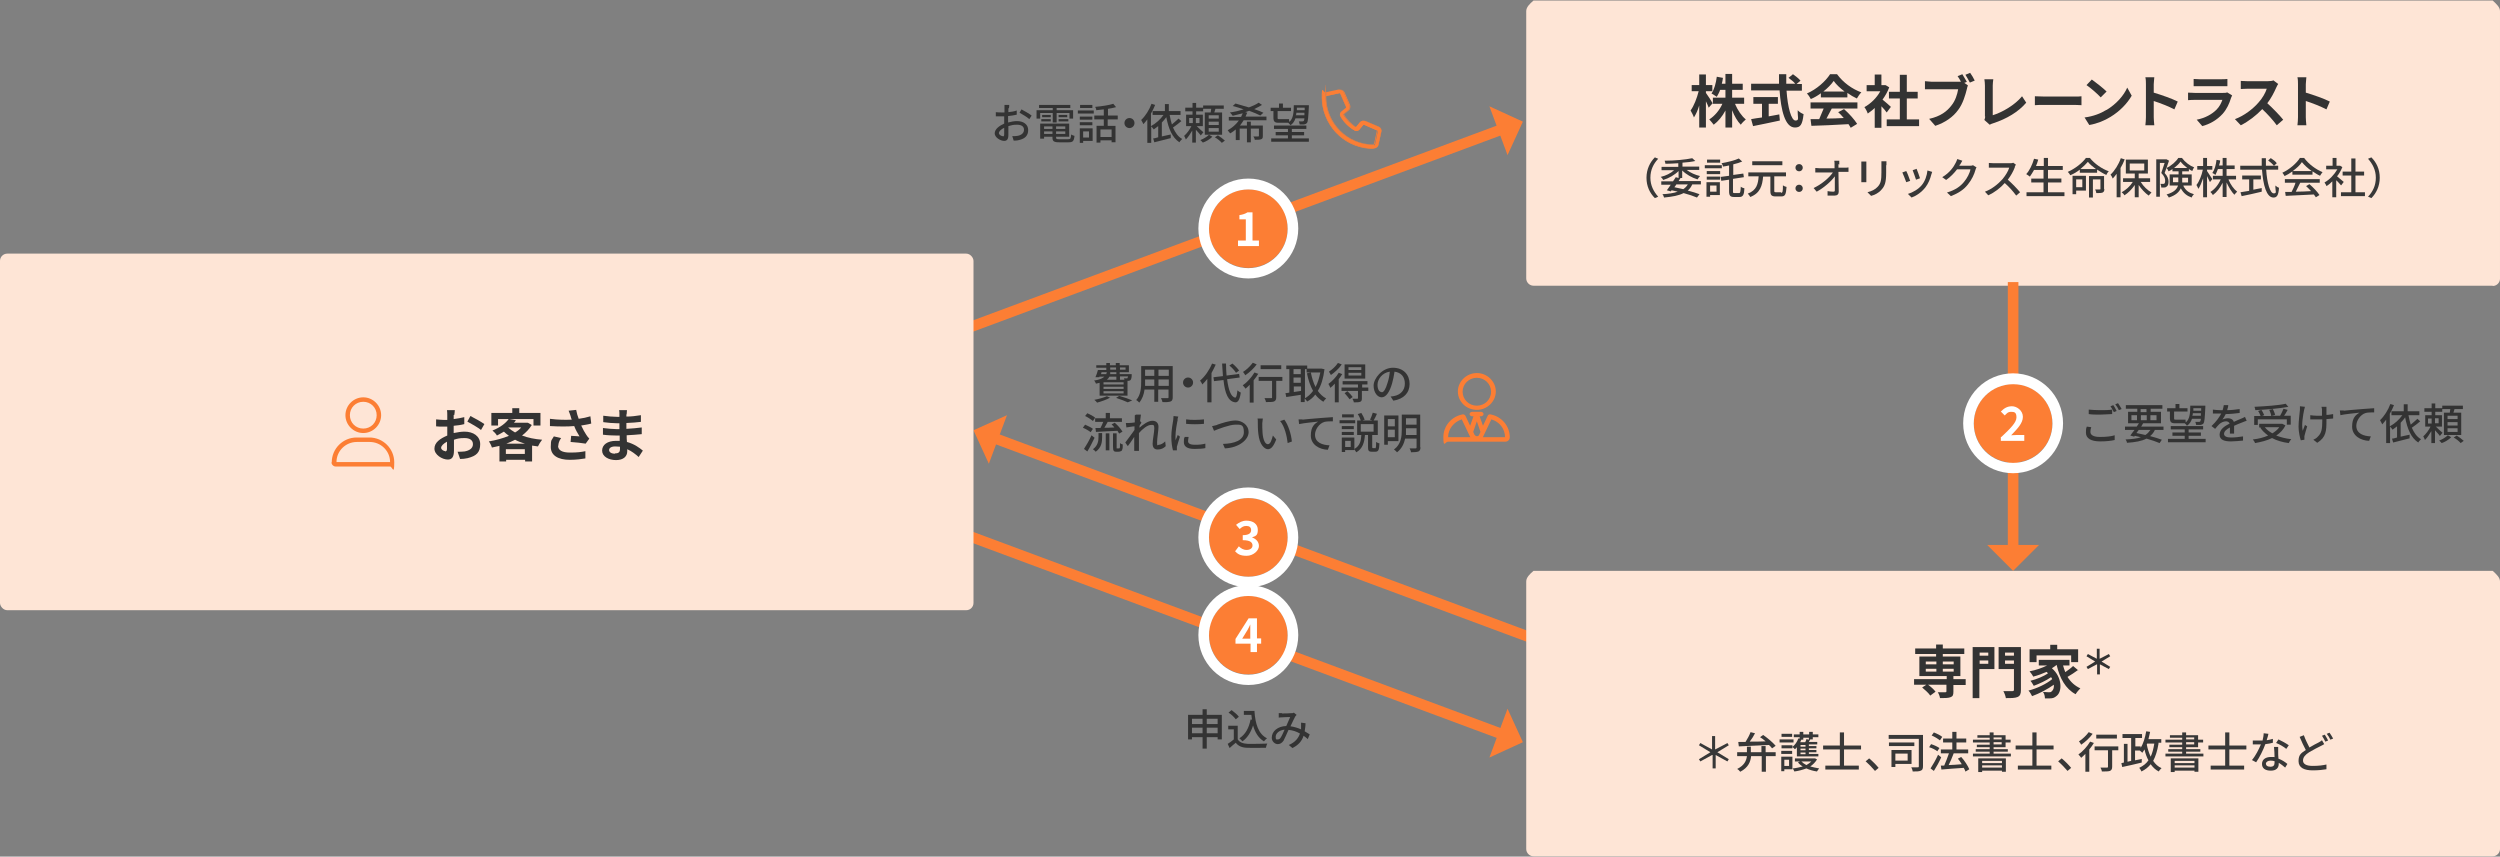 <?xml version="1.0" encoding="UTF-8"?>
<svg id="_レイヤー_1" xmlns="http://www.w3.org/2000/svg" version="1.1" viewBox="0 0 896 307">
  <rect x="0" y="0" width="896" height="307" fill="#808080" stroke="none"/>
  <!-- Generator: Adobe Illustrator 29.0.0, SVG Export Plug-In . SVG Version: 2.1.0 Build 186)  -->
  <defs>
    <style>
      .st0 {
        isolation: isolate;
      }

      .st1 {
        fill: #fff;
      }

      .st2 {
        fill: #fee5d6;
      }

      .st3 {
        fill: #383838;
      }

      .st4 {
        fill: #fc7e34;
      }

      .st5 {
        fill: #333;
      }
    </style>
  </defs>
  <path class="st2" d="M893.4,102.4h-343.8c-1.4,0-2.6-1.2-2.6-2.6V4c0-1.4,1.2-2.6,2.6-3.8h343.8c1.4,1.3,2.6,2.4,2.6,3.8v95.9c0,1.4-1.2,2.6-2.6,2.6Z"/>
  <g>
    <path class="st5" d="M612.4,38.6c-.2-.6-.6-1.5-1-2.3v9.4h-2.4v-7.9c-.5,1.7-1.2,3.2-1.9,4.3-.2-.7-.8-1.8-1.2-2.5,1.2-1.6,2.3-4.5,2.9-6.9h-2.5v-2.2h2.7v-3.8h2.4v3.8h2.3v2.2h-2.3v.6c.6.8,2.1,3.1,2.4,3.7l-1.4,1.6h0ZM621.9,37.4c.9,2.1,2.3,4.2,3.8,5.4-.5.4-1.4,1.3-1.8,1.9-1.2-1.2-2.3-3.1-3.1-5.2v6.2h-2.4v-6.1c-1.1,2.1-2.6,3.9-4.2,5.1-.4-.5-1.1-1.4-1.6-1.9,1.9-1.2,3.7-3.3,4.7-5.6h-3.4v-2.2h4.5v-2.8h-1.9c-.3.9-.8,1.8-1.2,2.5-.4-.3-1.4-.9-1.9-1.2,1-1.4,1.6-3.7,1.9-6l2.2.4c-.1.7-.2,1.5-.4,2.1h1.3v-3.5h2.4v3.5h3.8v2.2h-3.8v2.8h4.3v2.2h-3.2,0Z"/>
    <path class="st5" d="M640.3,32.5c.4,6,1.7,10.7,3.2,10.7s.7-1.1.8-3.7c.5.6,1.5,1.2,2.1,1.4-.4,3.9-1.2,4.8-3.1,4.8-3.5,0-5-6.1-5.5-13.3h-10.2v-2.4h10c0-1.1,0-2.2,0-3.4h2.6c0,1.1,0,2.3,0,3.4h3.2c-.5-.7-1.6-1.5-2.4-2.1l1.6-1.3c.9.6,2.1,1.6,2.7,2.3l-1.4,1.2h1.9v2.4h-5.5,0ZM633.9,41.7c1.3-.2,2.6-.5,3.8-.7l.2,2.2c-3.3.7-7,1.5-9.6,2l-.7-2.5c1-.2,2.4-.4,3.9-.6v-4.9h-3.1v-2.4h8.8v2.4h-3.3v4.5h0Z"/>
    <path class="st5" d="M652.5,33.5c-1.1.8-2.3,1.5-3.5,2-.3-.6-.9-1.5-1.4-2,3.5-1.5,6.7-4.4,8.3-6.9h2.5c2.2,3,5.4,5.3,8.7,6.5-.6.6-1.2,1.5-1.6,2.2-1.1-.5-2.3-1.2-3.4-2v1.6h-9.5v-1.5h0ZM648.8,36.7h16.9v2.2h-9.2c-.6,1.2-1.3,2.5-1.9,3.6,2,0,4.1-.1,6.2-.2-.6-.7-1.3-1.5-2-2.1l2.1-1.1c1.8,1.6,3.7,3.7,4.7,5.3l-2.3,1.4c-.2-.4-.5-.8-.8-1.3-4.8.3-9.9.5-13.3.6l-.3-2.4h3.1c.5-1.2,1.1-2.6,1.6-3.8h-4.7v-2.2h0ZM661.1,32.8c-1.6-1.2-3-2.5-3.9-3.8-.9,1.3-2.2,2.6-3.7,3.8h7.7Z"/>
    <path class="st5" d="M676.1,40.2c-.4-.6-1.1-1.4-1.8-2.1v7.7h-2.4v-7.1c-.8.8-1.7,1.4-2.5,2-.2-.7-.8-1.8-1.2-2.3,2.2-1.2,4.4-3.3,5.7-5.7h-4.9v-2.2h2.9v-3.8h2.4v3.8h1.4c0-.1,1.4.8,1.4.8-.6,1.6-1.4,3-2.4,4.4,1,.8,2.6,2.2,3,2.6l-1.5,2h0ZM687.8,42.8v2.4h-11.6v-2.4h4.7v-7.5h-3.9v-2.4h3.9v-6.1h2.5v6.1h3.9v2.4h-3.9v7.5h4.4Z"/>
    <path class="st5" d="M704.8,29.4l-.8.3,1.3.9c-.2.4-.3,1-.4,1.4-.5,2-1.4,5.2-3.1,7.4-1.8,2.5-4.6,4.5-8.2,5.7l-2.2-2.5c4.1-.9,6.4-2.7,8-4.8,1.4-1.7,2.1-4,2.4-5.8h-9.5c-.9,0-1.9,0-2.4,0v-2.9c.6,0,1.8.2,2.4.2h9.5c.2,0,.6,0,1,0-.3-.7-.8-1.4-1.2-2l1.7-.7c.5.8,1.2,2,1.6,2.7h0ZM707.7,28.9l-1.7.7c-.4-.8-1.1-2-1.6-2.8l1.7-.7c.5.7,1.3,2,1.6,2.7Z"/>
    <path class="st5" d="M711.4,41.8v-11.1c0-.8-.1-1.7-.2-2.3h3.2c-.1.8-.2,1.5-.2,2.3v10.6c3.3-1,7.9-3.6,10.5-6.8l1.5,2.3c-2.8,3.3-7,5.8-11.9,7.4-.3.1-.7.2-1.2.5l-1.9-1.7c.2-.5.3-.9.3-1.3Z"/>
    <path class="st5" d="M732.6,34.6h11c1,0,1.9,0,2.4-.1v3.2c-.5,0-1.5-.1-2.4-.1h-11c-1.2,0-2.5,0-3.3.1v-3.2c.7,0,2.2.1,3.3.1Z"/>
    <path class="st5" d="M755,39.4c3.5-2.1,6.2-5.2,7.4-8l1.6,2.9c-1.6,2.8-4.3,5.6-7.6,7.6-2.1,1.3-4.7,2.4-7.6,2.9l-1.7-2.7c3.2-.4,5.9-1.5,7.8-2.7h0ZM755,32.8l-2.1,2.1c-1.1-1.2-3.6-3.4-5.1-4.4l1.9-2c1.4,1,4.1,3.1,5.3,4.3h0Z"/>
    <path class="st5" d="M769.1,30.2c0-.7,0-1.7-.2-2.5h3.2c0,.7-.2,1.6-.2,2.5v3c2.7.8,6.7,2.2,8.6,3.2l-1.2,2.8c-2.1-1.1-5.2-2.3-7.4-3v5.8c0,.6.1,2,.2,2.9h-3.2c.1-.8.2-2,.2-2.9v-11.8h0Z"/>
    <path class="st5" d="M799.6,35.1c-.6,2-1.5,4-3,5.7-2.1,2.3-4.7,3.7-7.3,4.4l-2-2.3c3.1-.6,5.5-2,7.1-3.6,1.1-1.1,1.7-2.4,2.1-3.5h-9.9c-.5,0-1.5,0-2.4.1v-2.7c.9,0,1.7.1,2.4.1h10.1c.7,0,1.2,0,1.5-.2l1.8,1.1c-.1.3-.3.6-.4.9h0ZM788.2,28.4h7.9c.6,0,1.6,0,2.2-.1v2.6c-.5,0-1.5,0-2.2,0h-7.8c-.7,0-1.5,0-2.1,0v-2.6c.6,0,1.4.1,2.1.1h0Z"/>
    <path class="st5" d="M815.8,31.4c-.7,1.6-1.8,3.8-3.2,5.6,2,1.8,4.5,4.4,5.7,5.9l-2.3,2c-1.3-1.8-3.2-3.9-5.2-5.8-2.2,2.3-4.9,4.4-7.7,5.8l-2.1-2.2c3.3-1.2,6.5-3.7,8.4-5.9,1.4-1.5,2.6-3.6,3-5h-6.9c-.9,0-2,.1-2.4.1v-2.9c.5,0,1.8.1,2.4.1h7.2c.9,0,1.7-.1,2.1-.3l1.7,1.3c-.2.2-.5.9-.7,1.3Z"/>
    <path class="st5" d="M823.6,30.2c0-.7,0-1.7-.2-2.5h3.2c0,.7-.2,1.6-.2,2.5v3c2.7.8,6.7,2.2,8.6,3.2l-1.2,2.8c-2.1-1.1-5.2-2.3-7.4-3v5.8c0,.6.1,2,.2,2.9h-3.2c.1-.8.2-2,.2-2.9v-11.8h0Z"/>
  </g>
  <g>
    <path class="st3" d="M593.1,56.4l1.2.5c-1.7,1.8-2.8,4-2.8,6.8s1.2,5,2.8,6.8l-1.2.5c-1.8-1.8-3-4.2-3-7.3s1.3-5.6,3-7.3h0Z"/>
    <path class="st3" d="M602.3,63.8c-.2.4-.5.7-.7,1.1h8v1.2h-3.1c-.4.9-.9,1.6-1.6,2.2,1.6.4,3.1.9,4.2,1.3l-.9,1.2c-1.2-.5-2.9-1.1-4.8-1.6-1.7.9-4,1.3-7,1.6-.1-.4-.3-.9-.6-1.2,2.2-.1,4.1-.4,5.5-.9-.7-.2-1.4-.3-2.2-.5l-.3.4-1.4-.4c.4-.5.9-1.3,1.4-2h-3.4v-1.2h4.2c.4-.5.7-1.1,1-1.5l1,.3v-2.5c-1.4,1.4-3.5,2.6-5.5,3.2-.2-.4-.6-.9-.9-1.1,1.8-.4,3.6-1.3,4.8-2.4h-4.5v-1.2h6v-1.3c-1.6.1-3.2.2-4.6.2,0-.3-.2-.8-.3-1.1,3.5,0,7.6-.4,9.9-.9l1.1,1c-1.3.3-2.9.5-4.6.6v1.4h6v1.2h-4.5c1.3,1,3.1,1.8,4.8,2.2-.3.3-.7.8-.9,1.2-2-.6-4.1-1.8-5.5-3.2v2.7h-1.1ZM600.8,66.1c-.2.4-.5.7-.7,1,1.1.2,2.1.5,3.2.7.7-.5,1.2-1,1.6-1.7h-4.1Z"/>
    <path class="st3" d="M617.1,60.3h-6.1v-1.1h6.1v1.1ZM616.4,69.9h-3.5v.6h-1.3v-5.2h4.8v4.5h0ZM611.7,61.3h4.8v1.1h-4.8v-1.1ZM611.7,63.3h4.8v1.1h-4.8v-1.1ZM616.5,58.3h-4.7v-1.1h4.7v1.1ZM612.9,66.5v2.2h2.3v-2.2h-2.3ZM623.3,69.2c.4,0,.5-.4.6-2.3.3.3.9.5,1.3.6-.1,2.3-.5,3.1-1.8,3.1h-1.9c-1.4,0-1.8-.5-1.8-2.1v-4.1l-2.8.4-.2-1.4,3-.4v-3.7c-.8.2-1.5.3-2.2.4,0-.4-.3-.9-.5-1.2,2.2-.4,4.7-1,6.2-1.7l1.2,1.1c-.9.4-2,.7-3.2,1v3.8l3.6-.5.2,1.3-3.9.6v4.3c0,.7,0,.8.5.8h1.5,0Z"/>
    <path class="st3" d="M638.3,69.1c.6,0,.7-.4.7-2.7.3.3.9.5,1.3.6-.2,2.7-.5,3.4-1.9,3.4h-2c-1.5,0-1.9-.5-1.9-2v-5.1h-2.6c-.3,3.2-1,5.9-4.6,7.3-.2-.4-.6-.9-.9-1.2,3.2-1.2,3.7-3.5,3.9-6.2h-3.7v-1.4h13.5v1.4h-4.2v5.1c0,.5,0,.6.6.6h1.8ZM638.8,59.2h-10.8v-1.4h10.8v1.4Z"/>
    <path class="st3" d="M643.5,60.1c0-.8.6-1.3,1.3-1.3s1.3.5,1.3,1.3-.6,1.3-1.3,1.3-1.3-.5-1.3-1.3ZM643.5,67.5c0-.8.6-1.3,1.3-1.3s1.3.5,1.3,1.3-.6,1.3-1.3,1.3-1.3-.5-1.3-1.3Z"/>
    <path class="st3" d="M658.9,58.8c0,.4,0,.8,0,1.3h2.2c.4,0,1.1,0,1.4-.1v1.6c-.4,0-1,0-1.4,0h-2.2c0,2.3.1,5.1.1,7.1,0,.9-.5,1.4-1.5,1.4s-1.7,0-2.5,0v-1.6c.6.1,1.4.2,2,.2s.6-.2.6-.6c0-1.2,0-3.1,0-4.9-1.3,1.8-3.9,4.1-6.5,5.5l-1.1-1.3c3.1-1.5,5.7-3.8,6.9-5.6h-4.7c-.5,0-1.1,0-1.6,0v-1.6c.4,0,1,.1,1.5.1h5.4c0-.5,0-1,0-1.3,0-.6,0-1-.1-1.4h1.8c0,.4,0,.9,0,1.4h0Z"/>
    <path class="st3" d="M668.9,59v5.1c0,.4,0,.9,0,1.2h-1.8c0-.3,0-.8,0-1.2v-5.1c0-.3,0-.8,0-1.1h1.8c0,.3,0,.7,0,1.1ZM676,59.2v2.7c0,3.5-.5,4.8-1.7,6.1-1,1.2-2.5,1.9-3.7,2.2l-1.3-1.3c1.5-.4,2.7-.9,3.7-2,1.1-1.2,1.3-2.4,1.3-5.1v-2.6c0-.5,0-1,0-1.4h1.8c0,.4,0,.9,0,1.4h0Z"/>
    <path class="st3" d="M684.7,64.8l-1.5.5c-.3-.8-1.1-2.9-1.4-3.5l1.4-.5c.4.7,1.1,2.6,1.4,3.5h0ZM692.2,62.5c-.4,1.6-1.1,3.3-2.1,4.6-1.4,1.8-3.3,3.1-5,3.7l-1.3-1.3c1.7-.5,3.8-1.7,5-3.2,1.1-1.3,1.8-3.3,2-5.2l1.7.5c-.1.4-.2.7-.3.9ZM688.1,63.9l-1.4.5c-.2-.7-.9-2.6-1.2-3.4l1.4-.5c.3.6,1,2.7,1.2,3.3Z"/>
    <path class="st3" d="M702.4,59c0,.1-.1.3-.2.4h3.7c.4,0,.9,0,1.2-.2l1.3.8c-.2.2-.3.6-.4.9-.4,1.5-1.3,3.5-2.7,5.2-1.4,1.8-3.3,3.1-6.1,4.2l-1.4-1.3c3-.9,4.8-2.2,6.1-3.8,1.1-1.3,2.1-3.2,2.3-4.5h-4.8c-1,1.3-2.3,2.7-3.9,3.8l-1.4-1c2.7-1.6,4.1-3.7,4.8-5.1.2-.3.4-.9.6-1.4l1.8.6c-.3.5-.6,1.1-.8,1.4h0Z"/>
    <path class="st3" d="M722.1,60c-.5,1.3-1.4,3-2.5,4.4,1.6,1.4,3.4,3.3,4.4,4.5l-1.4,1.2c-1-1.4-2.5-3.1-4.1-4.5-1.6,1.8-3.7,3.4-5.9,4.4l-1.2-1.3c2.5-.9,4.8-2.8,6.3-4.5,1-1.2,2.1-2.9,2.4-4.1h-5.6c-.6,0-1.4,0-1.7,0v-1.7c.3,0,1.2.1,1.7.1h5.7c.6,0,1.1,0,1.3-.2l1,.7c-.1.2-.3.5-.4.8h0Z"/>
    <path class="st3" d="M739.9,68.9v1.4h-13.6v-1.4h6.1v-3.5h-4.4v-1.4h4.4v-3.1h-3.4c-.5.9-1,1.7-1.5,2.4-.3-.2-.9-.7-1.3-.9,1.2-1.3,2.2-3.4,2.8-5.5l1.5.3c-.2.8-.5,1.6-.8,2.3h2.8v-2.9h1.5v2.9h5.3v1.4h-5.3v3.1h4.8v1.4h-4.8v3.5h6.1Z"/>
    <path class="st3" d="M749,56.6c1.7,2.1,4.3,3.9,6.8,4.8-.4.3-.7.9-.9,1.3-1.1-.5-2.2-1.2-3.3-1.9v1.1h-6.2v-1.1c-1,.8-2.2,1.5-3.4,2-.2-.4-.6-.9-.9-1.2,2.7-1.2,5.2-3.2,6.5-5h1.5ZM747.6,68.3h-3.5v1.3h-1.3v-6.6h4.8v5.3h0ZM744.1,64.3v2.8h2.2v-2.8h-2.2ZM751.2,60.6c-1.1-.8-2.2-1.7-2.9-2.6-.7.8-1.6,1.7-2.7,2.6h5.6ZM754.2,67.7c0,.7-.1,1-.6,1.3-.5.2-1.2.2-2.3.2,0-.4-.2-.9-.4-1.3.7,0,1.4,0,1.6,0,.2,0,.3,0,.3-.2v-3.4h-2.7v6.5h-1.4v-7.7h5.4v4.7h0Z"/>
    <path class="st3" d="M761.5,57.1c-.4,1.1-.9,2.1-1.5,3.1v10.5h-1.4v-8.4c-.5.6-.9,1.2-1.4,1.7-.1-.3-.5-1.1-.8-1.4,1.5-1.4,2.9-3.6,3.7-5.9l1.3.4h0ZM767.3,65.3c.9,1.5,2.4,2.9,3.8,3.7-.3.3-.8.8-1,1.1-1.3-.9-2.6-2.3-3.6-3.8v4.4h-1.4v-4.4c-1,1.5-2.4,2.9-3.7,3.7-.2-.4-.7-.9-1-1.1,1.5-.8,3-2.1,4-3.7h-3.5v-1.3h4.2v-1.7h-3.2v-5h7.9v5h-3.3v1.7h4.1v1.3h-3.4,0ZM763.3,61.1h5.2v-2.5h-5.2v2.5Z"/>
    <path class="st3" d="M777.3,57.8c-.4,1.3-1,2.9-1.5,4.2,1.1,1.2,1.4,2.2,1.4,3.1s-.2,1.5-.7,1.8c-.2.2-.5.3-.8.3-.3,0-.7,0-1.1,0,0-.4-.1-.9-.3-1.3.3,0,.6,0,.9,0,.2,0,.4,0,.5-.1.2-.2.3-.5.3-1,0-.8-.3-1.7-1.4-2.8.4-1.1.8-2.5,1.2-3.6h-1.7v12.1h-1.3v-13.4h3.7c0,0,.9.5.9.5h0ZM782.5,66.6c.9,1.8,2.1,2.5,3.8,3-.3.3-.7.8-.8,1.2-1.7-.6-2.9-1.5-3.9-3.3-.6,1.3-1.8,2.5-4.3,3.3-.1-.3-.5-.8-.8-1.1,2.7-.8,3.7-1.9,4.1-3.2h-3v-4h3.2v-1.1h-2.2v-.8c-.4.3-.9.6-1.4.8-.1-.3-.4-.9-.7-1.2,1.7-.8,3.4-2.3,4.2-3.6h1.3c1.1,1.5,2.8,2.8,4.4,3.4-.3.3-.5.9-.7,1.3-.4-.2-.8-.4-1.2-.7v.8h-2.4v1.1h3.4v4h-2.9,0ZM780.7,65.4c0-.2,0-.4,0-.6v-1.2h-1.9v1.7h1.9ZM783.9,60.2c-.9-.7-1.8-1.5-2.4-2.3-.5.8-1.4,1.6-2.3,2.3h4.7,0ZM782.1,63.7v1.2c0,.2,0,.4,0,.5h2.1v-1.7h-2.1Z"/>
    <path class="st3" d="M792,65.2c-.2-.5-.6-1.3-1-2.1v7.6h-1.4v-6.8c-.5,1.5-1.1,2.9-1.7,3.8-.1-.4-.5-1-.7-1.4,1-1.2,1.9-3.5,2.3-5.5h-2v-1.3h2.1v-2.9h1.4v2.9h1.9v1.3h-1.9v.5c.4.6,1.6,2.4,1.9,2.9l-.8,1h0ZM798.7,64.4c.7,1.7,1.9,3.4,3.1,4.3-.3.3-.8.8-1,1.1-1-1-2-2.7-2.8-4.4v5.2h-1.4v-5.1c-.9,1.8-2.1,3.4-3.5,4.4-.2-.4-.6-.8-.9-1.1,1.5-.9,2.9-2.6,3.7-4.5h-2.8v-1.3h3.5v-2.4h-1.7c-.3.8-.6,1.5-.9,2.1-.2-.2-.8-.6-1.1-.7.8-1.1,1.3-2.9,1.5-4.7l1.3.2c0,.6-.2,1.2-.4,1.8h1.3v-2.7h1.4v2.7h2.9v1.3h-2.9v2.4h3.4v1.3h-2.6Z"/>
    <path class="st3" d="M812.2,60.8c.3,4.8,1.4,8.5,2.7,8.5s.5-.8.6-2.8c.3.3.9.7,1.3.8-.2,2.8-.8,3.5-2,3.5-2.5,0-3.7-4.5-4.1-10h-7.8v-1.4h7.7c0-.9,0-1.8,0-2.7h1.5c0,.9,0,1.8,0,2.7h4.4v1.4h-4.3,0ZM807.5,68c1-.2,2.1-.4,3.1-.6v1.3c-2.4.6-5.2,1.2-7.2,1.6l-.4-1.4c.8-.1,1.9-.3,3.1-.5v-4.1h-2.5v-1.4h6.7v1.4h-2.7v3.8h0ZM813.9,56.7c.8.5,1.7,1.2,2.1,1.8l-1,.9c-.4-.5-1.3-1.3-2.1-1.9l.9-.8h0Z"/>
    <path class="st3" d="M821.5,61.5c-.8.6-1.8,1.2-2.7,1.6-.2-.3-.5-.9-.8-1.2,2.6-1.2,5.1-3.4,6.3-5.3h1.5c1.6,2.2,4.2,4.1,6.6,5.1-.3.4-.7.9-.9,1.3-.9-.4-1.8-1-2.7-1.6v1.2h-7.2v-1.1h0ZM818.8,64.2h12.6v1.3h-7c-.5,1-1.1,2.2-1.6,3.2,1.7,0,3.6-.1,5.5-.2-.6-.6-1.2-1.3-1.8-1.8l1.2-.7c1.4,1.2,2.9,2.8,3.6,3.9l-1.3.8c-.2-.3-.4-.6-.7-1-3.7.2-7.5.4-10.1.5l-.2-1.4h2.3c.5-1,1.1-2.2,1.4-3.3h-3.8v-1.3h0ZM828.5,61.3c-1.4-1-2.6-2.1-3.5-3.2-.7,1.1-1.9,2.2-3.3,3.2h6.7Z"/>
    <path class="st3" d="M839,66.4c-.4-.4-1-1.2-1.7-1.8v6.1h-1.4v-5.7c-.7.7-1.4,1.3-2.1,1.7-.1-.4-.5-1-.7-1.3,1.8-1,3.5-2.8,4.6-4.7h-4v-1.3h2.3v-2.8h1.4v2.8h1.3c0,0,.8.5.8.5-.5,1.2-1.1,2.3-1.9,3.3.7.6,2,1.7,2.4,2l-.9,1.2h0ZM847.6,68.9v1.4h-8.6v-1.4h3.7v-6h-3.1v-1.4h3.1v-4.7h1.5v4.7h3.1v1.4h-3.1v6h3.4,0Z"/>
    <path class="st3" d="M849.9,71l-1.2-.5c1.7-1.8,2.8-4,2.8-6.8s-1.2-5-2.8-6.8l1.2-.5c1.8,1.8,3,4.2,3,7.3s-1.3,5.6-3,7.3h0Z"/>
  </g>
  <g>
    <rect class="st4" x="329.4" y="82" width="215.6" height="3.8" transform="translate(-1.8 157.7) rotate(-20.4)"/>
    <polygon class="st4" points="533.8 38.1 540.3 55.6 545.8 43.6 533.8 38.1"/>
  </g>
  <g>
    <circle class="st4" cx="447.4" cy="81.9" r="14.1"/>
    <path class="st1" d="M447.4,67.9c7.8,0,14.1,6.3,14.1,14.1s-6.3,14.1-14.1,14.1-14.1-6.3-14.1-14.1,6.3-14.1,14.1-14.1M447.4,64c-9.9,0-17.9,8-17.9,17.9s8,17.9,17.9,17.9,17.9-8,17.9-17.9-8-17.9-17.9-17.9h0Z"/>
  </g>
  <g class="st0">
    <path class="st1" d="M443.8,86.2h2.7v-7.6h-2.3v-1.5c1.3-.2,2.1-.5,2.9-1h1.8v10.1h2.3v2h-7.5v-2h0Z"/>
  </g>
  <g>
    <path class="st5" d="M361.4,38.8c0,.4,0,.9,0,1.4,1.1-.1,2.2-.3,3-.6v1.5c-.9.2-2,.4-3.1.5,0,.6,0,1.2,0,1.8v.5c1.1-.3,2.2-.5,3.2-.5,2.3,0,4,1.2,4,3.2s-1.1,3.1-3.3,3.6c-.7.2-1.4.2-1.9.2l-.5-1.6c.6,0,1.3,0,1.8-.1,1.3-.2,2.4-.9,2.4-2.2s-1.1-1.8-2.5-1.8-2.1.2-3.1.5c0,1.3,0,2.6,0,3.2,0,1.6-.6,2.1-1.5,2.1-1.3,0-3.4-1.2-3.4-2.7s1.6-2.7,3.4-3.5v-.9c0-.5,0-1.1,0-1.7-.4,0-.7,0-1,0-.9,0-1.5,0-2,0v-1.5c.8.1,1.4.1,2,.1s.7,0,1.1,0c0-.7,0-1.2,0-1.5s0-.9,0-1.2h1.7c0,.3,0,.8-.1,1.2h0ZM359.4,48.9c.3,0,.5-.2.5-.7s0-1.4,0-2.4c-1.1.5-1.9,1.3-1.9,1.9s.9,1.1,1.4,1.1ZM369.7,41.5l-.8,1.2c-.7-.7-2.6-1.8-3.5-2.3l.7-1.2c1.1.6,2.9,1.6,3.6,2.2Z"/>
    <path class="st5" d="M377.3,40.5h-4.5v2h-1.3v-3h5.8v-.8h-4.9v-1.1h11.2v1.1h-4.9v.8h5.9v3h-1.3v-2h-4.6v3.4h-1.4v-3.4h0ZM382.9,49.9c.8,0,.9-.3,1-1.7.3.2.8.4,1.2.5-.2,1.9-.6,2.3-2.1,2.3h-3.4c-1.9,0-2.4-.4-2.4-1.7v-.3h-3v.7h-1.4v-5.4h10.4v4.7h-4.7v.3c0,.5.2.6,1.1.6h3.2,0ZM373.2,42.7h3.4v.8h-3.4v-.8ZM376.6,41.2v.8h-3.1v-.8h3.1ZM374.2,45.3v.9h3v-.9h-3ZM377.2,48v-.9h-3v.9h3ZM381.8,45.3h-3.3v.9h3.3v-.9ZM381.8,48v-.9h-3.3v.9h3.3ZM382.5,41.2v.8h-3.1v-.8h3.1ZM379.4,42.7h3.5v.8h-3.5v-.8Z"/>
    <path class="st5" d="M386.3,39.6h5.7v1.1h-5.7v-1.1ZM391.6,50.5h-3.4v.7h-1.2v-5.2h4.6v4.5h0ZM391.5,42.9h-4.5v-1.1h4.5v1.1ZM387,43.8h4.5v1.1h-4.5v-1.1ZM391.5,38.7h-4.4v-1.1h4.4v1.1ZM388.2,47.1v2.2h2.1v-2.2h-2.1ZM397,42.8v2.3h2.8v5.9h-1.4v-.7h-4v.8h-1.4v-6h2.6v-2.3h-3.4v-1.4h3.4v-2.2c-.9.1-1.8.2-2.7.3,0-.4-.2-.9-.4-1.2,2.3-.2,5-.6,6.5-1.1l1,1.2c-.8.2-1.9.5-2.9.6v2.4h3.5v1.4h-3.5ZM398.4,46.4h-4v2.7h4v-2.7Z"/>
    <path class="st5" d="M406.6,44.1c0,1-.8,1.8-1.8,1.8s-1.8-.8-1.8-1.8.8-1.8,1.8-1.8,1.8.8,1.8,1.8Z"/>
    <path class="st5" d="M423.4,43.4c-.9.8-2,1.6-3,2.3.8,1.8,1.8,3.3,3.3,4.1-.3.3-.8.8-1,1.2-2.6-1.7-3.9-4.9-4.7-9-.5.7-1,1.3-1.6,1.9v5c1-.2,2.1-.5,3.2-.7v1.3c-2,.5-4.3,1.1-5.9,1.5l-.4-1.4c.5,0,1.1-.2,1.8-.4v-4c-.5.4-1.1.8-1.6,1.2-.2-.3-.6-.8-.9-1.1v5.9h-1.4v-8.4c-.5.6-.9,1.2-1.4,1.7-.2-.3-.5-1.1-.8-1.5,1.5-1.4,2.9-3.6,3.7-5.8l1.3.4c-.4,1-.9,2.1-1.5,3.1v4.5c1.7-.9,3.4-2.4,4.5-4h-3.9v-1.4h4.4v-2.5h1.4v2.5h4.2v1.4h-3.9c.2,1.2.5,2.4.8,3.4.8-.7,1.8-1.5,2.4-2.1l1.1,1h0Z"/>
    <path class="st5" d="M430.3,48.5c-.3-.5-1.1-1.3-1.7-2v4.6h-1.3v-4.3c-.7,1.2-1.5,2.4-2.3,3.2-.1-.4-.4-.9-.6-1.3.9-.8,2-2.2,2.6-3.5h-1.9v-4.1h2.3v-1.2h-2.6v-1.3h2.6v-1.7h1.3v1.7h2.5v1.3h-2.5v1.2h2.4v4.1h-2.2c.6.6,2,1.9,2.4,2.2l-.9,1.1h0ZM426.2,44.1h1.3v-1.8h-1.3v1.8ZM429.9,42.3h-1.3v1.8h1.3v-1.8ZM434.4,49.1c-.8.8-2.1,1.6-3.3,2-.2-.2-.6-.7-.9-.9,1.1-.4,2.4-1.2,3.1-1.9l1.2.7h0ZM433.9,40.3c0-.4.2-.9.2-1.3h-2.9v-1.2h7.4v1.2h-3c-.1.5-.3.9-.4,1.3h2.8v8h-6.2v-8h2,0ZM436.8,41.3h-3.6v1.2h3.6v-1.2ZM436.8,43.6h-3.6v1.2h3.6v-1.2ZM436.8,45.9h-3.6v1.3h3.6v-1.3ZM436.5,48.5c.8.5,2,1.4,2.5,1.9l-1.1.8c-.5-.6-1.6-1.5-2.5-2l1.1-.7h0Z"/>
    <path class="st5" d="M445.6,43.3c-.4.6-.8,1.2-1.2,1.7h2.5v-1.4h1.4v1.4h4.3v3.7c0,.7-.1,1-.6,1.2-.5.2-1.2.2-2.3.2,0-.4-.3-.9-.5-1.2.8,0,1.5,0,1.7,0,.2,0,.3,0,.3-.3v-2.5h-2.9v4.9h-1.4v-4.9h-2.6v4.1h-1.4v-3.8c-.6.5-1.3,1-2,1.4-.2-.3-.7-.8-.9-1.1,1.6-.9,3-2.1,4-3.5h-3.6v-1.3h4.4c.2-.4.4-.9.6-1.3-1.2.3-2.4.6-3.6.9-.2-.3-.7-.9-1-1.2,1.6-.2,3.3-.6,4.9-1.1-1.3-.5-2.7-.9-3.9-1.2l1-.9c1.5.4,3.2.9,4.8,1.4,1.3-.5,2.5-1,3.5-1.7l1.2.8c-.8.5-1.8,1-2.8,1.5,1.3.4,2.4.9,3.3,1.3l-1.1,1c-1-.5-2.4-1.1-4-1.7-.4.2-.9.3-1.4.5l.7.2c-.2.5-.4.9-.6,1.4h7.5v1.3h-8.2Z"/>
    <path class="st5" d="M456.5,39.8h-1.1v-1.2h3v-1.5h1.4v1.5h2.9v1.2h-4.8v2.3c0,.5,0,.6.5.6h2.4c.4,0,.9,0,1.2,0,0,.3,0,.7.1,1,1.4-1.2,1.6-3.3,1.6-6h5.4v.5c-.2,4-.3,5.4-.7,5.9-.3.3-.5.4-1,.5-.3,0-.9,0-1.6,0,0-.3-.2-.8-.3-1.1.5,0,1.1,0,1.3,0s.3,0,.5-.2c0-.1.2-.4.2-.9h-3.2c-.3,1-.9,1.9-1.8,2.5-.2-.3-.5-.7-.8-.9-.3,0-.7,0-1.1,0h-2.4c-1.4,0-1.8-.5-1.8-1.9v-2.3h0ZM469.1,49.6v1.2h-13.5v-1.2h6v-1.1h-4.4v-1.2h4.4v-1.1h-5v-1.2h11.6v1.2h-5.2v1.1h4.4v1.2h-4.4v1.1h6.1ZM467.5,41.3c0-.3,0-.6,0-.9h-2.9c0,.3,0,.6-.2.9h3ZM464.8,38.6c0,.3,0,.6,0,.9h2.8v-.9s-2.8,0-2.8,0h0Z"/>
  </g>
  <g>
    <rect class="st4" x="435.3" y="117.8" width="3.8" height="215.6" transform="translate(73.4 556.7) rotate(-69.6)"/>
    <polygon class="st4" points="540.3 254 533.8 271.5 545.8 266 540.3 254"/>
  </g>
  <g>
    <circle class="st4" cx="447.4" cy="227.6" r="14.1"/>
    <path class="st1" d="M447.4,213.6c7.8,0,14.1,6.3,14.1,14.1s-6.3,14.1-14.1,14.1-14.1-6.3-14.1-14.1,6.3-14.1,14.1-14.1M447.4,209.7c-9.9,0-17.9,8-17.9,17.9s8,17.9,17.9,17.9,17.9-8,17.9-17.9-8-17.9-17.9-17.9h0Z"/>
  </g>
  <g class="st0">
    <path class="st1" d="M448.1,230.7h-5.3v-1.7l4.7-7.4h3v7.2h1.5v1.9h-1.5v3h-2.3v-3ZM448.1,228.8v-2.4c0-.7,0-1.9,0-2.6h0c-.3.7-.6,1.3-1,2l-1.9,3.1h2.9,0Z"/>
  </g>
  <g>
    <path class="st5" d="M437.9,256.2v8.8h-1.5v-.8h-3.9v4.1h-1.5v-4.1h-3.8v.8h-1.4v-8.8h5.2v-2h1.5v2h5.4,0ZM427.2,257.6v1.9h3.8v-1.9h-3.8ZM431,262.8v-2h-3.8v2h3.8ZM432.5,257.6v1.9h3.9v-1.9h-3.9ZM436.4,262.8v-2h-3.9v2h3.9Z"/>
    <path class="st5" d="M443.6,265c.7,1.1,1.9,1.5,3.6,1.6,1.7,0,5.1,0,7-.1-.2.3-.4,1-.5,1.5-1.7,0-4.8.1-6.6,0-1.9,0-3.3-.6-4.2-1.8-.7.6-1.5,1.2-2.2,1.9l-.7-1.5c.7-.4,1.5-1,2.2-1.6v-3.6h-2v-1.3h3.4v4.8h0ZM442.9,257.8c-.5-.7-1.6-1.8-2.6-2.4l1.1-.9c.9.7,2.1,1.6,2.6,2.4l-1.1.9h0ZM449.6,254.9c.3,4.5,1.4,8.2,4.5,9.7-.3.2-.8.7-1.1,1.1-2-1.2-3.2-3.2-3.9-5.7-.8,2.5-2,4.4-3.8,5.7-.2-.3-.8-.8-1.1-1.1,2.2-1.4,3.4-3.7,4-6.7h.5c0-.5-.2-1.1-.2-1.7h-2.7v-1.4h3.9Z"/>
    <path class="st5" d="M459.4,255.7c.8,0,2.7,0,3.4-.1.3,0,.7,0,.9-.2l1,.8c-.2.2-.3.4-.5.6-.4.7-1,2.1-1.7,3.5,1.4.2,2.7.6,3.8,1.1,0-.3,0-.6,0-.9,0-.5,0-1.1,0-1.5l1.6.2c0,1.1-.2,2-.3,2.9.7.4,1.3.8,1.8,1.1l-.7,1.7c-.4-.4-.9-.8-1.5-1.2-.6,1.9-1.8,3.3-4,4.4l-1.3-1.1c2.4-1,3.5-2.6,4-4.1-1.2-.7-2.6-1.2-4.1-1.3-.6,1.3-1.3,3-1.8,3.9-.6.8-1.2,1.2-2.1,1.2s-2.1-.9-2.1-2.3c0-2.3,2.1-4.1,5.2-4.2.5-1.1,1-2.3,1.4-3.2-.6,0-2.2,0-2.9.1-.3,0-.8,0-1.2.1v-1.6c.3,0,.8,0,1.2,0h0ZM458,265c.3,0,.6-.1.9-.5.5-.7,1-1.9,1.5-3-2,.2-3.2,1.4-3.2,2.6s.4.9.8.9h0Z"/>
  </g>
  <g>
    <rect class="st4" x="455.6" y="86.8" width="3.8" height="215.6" transform="translate(115.6 555.6) rotate(-69.6)"/>
    <polygon class="st4" points="354.4 166.2 360.9 148.8 348.9 154.2 354.4 166.2"/>
  </g>
  <g>
    <circle class="st4" cx="447.4" cy="192.6" r="14.1"/>
    <path class="st1" d="M447.4,178.5c7.8,0,14.1,6.3,14.1,14.1s-6.3,14.1-14.1,14.1-14.1-6.3-14.1-14.1,6.3-14.1,14.1-14.1M447.4,174.7c-9.9,0-17.9,8-17.9,17.9s8,17.9,17.9,17.9,17.9-8,17.9-17.9-8-17.9-17.9-17.9h0Z"/>
  </g>
  <g class="st0">
    <path class="st1" d="M442.8,197.4l1.2-1.6c.7.7,1.6,1.3,2.8,1.3s2.1-.6,2.1-1.6-.7-1.9-3.5-1.9v-1.8c2.3,0,3-.8,3-1.8s-.6-1.5-1.7-1.5-1.6.4-2.4,1.1l-1.3-1.5c1.1-.9,2.3-1.5,3.7-1.5,2.4,0,4.1,1.2,4.1,3.3s-.8,2.2-2.1,2.7h0c1.4.5,2.5,1.5,2.5,3.1s-2,3.5-4.4,3.5-3.3-.7-4.2-1.7h0Z"/>
  </g>
  <g>
    <path class="st5" d="M397.9,142.5c-1.2.7-3.2,1.4-4.7,1.8-.2-.3-.7-.8-1-1,1.6-.3,3.4-.8,4.5-1.3l1.3.6ZM394.1,137.2c-.4.1-.8.2-1.3.3-.1-.3-.4-.9-.7-1.1,2-.3,3.1-.8,3.7-1.4h-1.8v.2c0,0-1.4,0-1.4,0,.3-.7.7-1.7.9-2.6h3v-.8h-3.6v-.9h3.6v-.8h1.3v.8h2.1v-.8h1.4v.8h3.3v2.5h-3.3v.7h4.3s0,.3,0,.4c0,.9-.2,1.4-.4,1.7-.2.2-.5.3-.8.3,0,0-.2,0-.3,0v5.3h-10v-4.7h0ZM394.5,134.1h2c0-.2.1-.5.2-.7h-1.9l-.2.7h0ZM402.7,137h-7.2v.8h7.2v-.8ZM402.7,138.6h-7.2v.8h7.2v-.8ZM402.7,140.2h-7.2v.8h7.2v-.8ZM397.6,135c-.2.4-.5.8-.9,1.1h3.4v-1.1h-2.5ZM400,133.4h-2.1c0,.2,0,.5,0,.7h2.2v-.7ZM397.9,132.5h2.1v-.8h-2.1v.8ZM401.2,141.9c1.7.5,3.5,1.1,4.6,1.6l-1.6.7c-.9-.4-2.6-1.1-4.2-1.6,0,0,1.1-.7,1.1-.7ZM401.4,131.7v.8h2v-.8h-2ZM401.4,135v1.1h1.6c0-.2-.1-.3-.2-.5.4,0,.8,0,1,0s.2,0,.3-.1c0,0,.1-.3.2-.6h-2.9,0Z"/>
    <path class="st5" d="M420.3,142.4c0,.8-.2,1.3-.8,1.5-.6.2-1.5.3-2.9.2,0-.4-.3-1-.5-1.4,1,0,2,0,2.3,0s.4,0,.4-.4v-2.7h-3.7v4.4h-1.4v-4.4h-3.5c-.2,1.7-.8,3.4-1.9,4.7-.2-.3-.8-.8-1.1-.9,1.7-1.9,1.8-4.6,1.8-6.7v-5.5h11.3v11.2ZM413.7,138.3v-2.3h-3.3v.6c0,.5,0,1.1,0,1.7,0,0,3.4,0,3.4,0ZM410.4,132.5v2.2h3.3v-2.2h-3.3ZM418.9,132.5h-3.7v2.2h3.7v-2.2ZM418.9,138.3v-2.3h-3.7v2.3h3.7Z"/>
    <path class="st5" d="M427.6,137.1c0,1-.8,1.8-1.8,1.8s-1.8-.8-1.8-1.8.8-1.8,1.8-1.8,1.8.8,1.8,1.8Z"/>
    <path class="st5" d="M435.7,130.7c-.4,1-1,2-1.5,3v10.5h-1.5v-8.4c-.6.8-1.2,1.4-1.8,2-.1-.4-.6-1.1-.8-1.4,1.7-1.4,3.3-3.7,4.3-6.1l1.4.4ZM439.8,136c.5,3.8,1.4,6.3,2.9,6.5.4,0,.6-.8.8-2.6.3.3.9.7,1.2.8-.4,2.8-1.1,3.5-1.9,3.5-2.6-.2-3.8-3.2-4.3-8l-3.4.4-.2-1.4,3.4-.4c-.1-1.4-.2-2.9-.3-4.5h1.4c0,1.5.1,3,.2,4.3l4.5-.6.2,1.3-4.5.6h0ZM442.9,133.5c-.4-.7-1.4-1.8-2.3-2.5l1.1-.7c.9.7,1.9,1.8,2.4,2.5l-1.1.8h0Z"/>
    <path class="st5" d="M451,133.9c-.5.8-1,1.6-1.7,2.4v8h-1.4v-6.4c-.5.5-1,1-1.5,1.4-.2-.3-.7-.9-1-1.2,1.6-1.1,3.2-2.9,4.2-4.6l1.4.5h0ZM450.4,130.6c-1,1.4-2.6,2.9-4.1,3.9-.2-.3-.5-.9-.8-1.2,1.3-.8,2.7-2.2,3.5-3.3l1.4.6h0ZM459.6,136.5h-2.2v5.9c0,.8-.2,1.2-.8,1.5-.6.2-1.5.2-2.9.2,0-.4-.3-1-.5-1.4,1,0,2,0,2.3,0,.3,0,.4,0,.4-.3v-5.9h-4.8v-1.4h8.5v1.4h0ZM459.2,132.3h-7.4v-1.4h7.4v1.4Z"/>
    <path class="st5" d="M474.7,132.3c-.4,3.3-1.2,5.9-2.4,7.8.8,1.1,1.8,2.1,3,2.7-.3.3-.8.8-1,1.2-1.1-.7-2.1-1.5-2.9-2.6-.8,1.1-1.8,1.9-2.9,2.5-.2-.3-.6-.8-.9-1.1v1.3h-1.4v-2.6c-1.9.3-3.7.6-5.2.8l-.3-1.4c.4,0,.9-.1,1.4-.2v-8.4h-1.1v-1.3h7.5v1.1h5.1c0,0,.9.2.9.2h0ZM463.6,132.3v1.8h2.6v-1.8h-2.6ZM463.6,137.2h2.6v-1.9h-2.6v1.9ZM466.3,140.2v-1.7h-2.6v2l2.6-.4h0ZM467.6,142.8c1.1-.6,2.1-1.5,3-2.7-1-1.8-1.7-3.9-2.2-6.3l1.4-.3c.4,1.9.9,3.7,1.7,5.2.8-1.5,1.3-3.2,1.7-5.2h-4.9v-1.2h-.6v10.5h0Z"/>
    <path class="st5" d="M481.1,134c-.4.6-.8,1.3-1.3,1.9v8.3h-1.4v-6.7c-.5.6-1.1,1.1-1.6,1.5-.1-.3-.5-1.1-.7-1.4,1.4-1,2.8-2.5,3.7-4,0,0,1.3.5,1.3.5ZM480.8,130.7c-.9,1.4-2.5,2.8-3.8,3.7-.2-.3-.5-.9-.7-1.2,1.2-.8,2.5-2,3.2-3.1l1.4.5ZM490.3,140.1h-2.2v2.6c0,.7-.1,1.1-.6,1.3-.5.2-1.2.2-2.3.2,0-.4-.3-.9-.5-1.3.8,0,1.5,0,1.7,0,.2,0,.3,0,.3-.2v-2.6h-5.9v-1.2h5.9v-1.1h-5.5v-1.2h8.9v1.2h-1.9v1.1h2.2v1.2h0ZM482.9,140.2c.7.6,1.5,1.5,1.9,2.1l-1.1.8c-.4-.6-1.2-1.5-1.8-2.2l1-.7h0ZM489.3,135.7h-7.4v-5.1h7.4v5.1ZM487.9,131.6h-4.6v1h4.6v-1ZM487.9,133.6h-4.6v1h4.6v-1Z"/>
    <path class="st5" d="M499.3,143.5l-.9-1.4c.5,0,1-.1,1.4-.2,2-.4,3.7-1.9,3.7-4.4s-1.4-4-3.7-4.3c-.2,1.4-.5,2.9-.9,4.3-.9,3.1-2.2,4.9-3.7,4.9s-2.9-1.7-2.9-4.2,3-6.4,6.9-6.4,6,2.6,6,5.8-2.1,5.4-5.8,6h0ZM495.2,140.6c.7,0,1.4-1,2.1-3.4.4-1.2.7-2.6.8-4-2.8.4-4.4,2.8-4.4,4.7s.8,2.6,1.4,2.6Z"/>
    <path class="st5" d="M390.9,154.9c-.6-.5-1.8-1.2-2.8-1.6l.8-1.1c.9.4,2.2,1,2.8,1.5l-.8,1.2h0ZM392.3,156.9c-.8,1.6-1.7,3.5-2.6,4.9l-1.2-.9c.8-1.2,1.9-3.1,2.7-4.9l1.1.9ZM391.6,150.8c-.6-.5-1.8-1.3-2.7-1.7l.8-1c.9.4,2.1,1,2.8,1.6l-.8,1.2h0ZM393.7,155.2h1.3v1.5c0,1.7-.2,3.7-2.3,5.2-.2-.3-.7-.7-1-.9,1.8-1.3,2-3,2-4.4v-1.5h0ZM396.3,149.9v-1.9h1.5v1.9h4.3v1.3h-5.1c-.4.7-.8,1.5-1.2,2.1,1.1,0,2.4,0,3.6-.1-.3-.4-.7-.8-1-1.1l1.1-.6c1.1.9,2.2,2.2,2.8,3.2l-1.2.7c-.2-.3-.4-.6-.6-1-2.7.1-5.6.3-7.7.4l-.2-1.4h1.8c.4-.7.7-1.5,1-2.2h-2.9v-1.3h3.9,0ZM396.3,155.3h1.3v6.1h-1.3v-6.1ZM400.9,160.7c.1,0,.2,0,.3,0,0,0,.1-.2.2-.4,0-.2,0-.8,0-1.5.2.2.6.4,1,.5,0,.7,0,1.5-.2,1.8,0,.3-.2.5-.5.6-.2.1-.5.2-.8.2h-.8c-.3,0-.7,0-.9-.3-.2-.2-.3-.5-.3-1.5v-4.8h1.3v4.9c0,.3,0,.4,0,.5,0,0,.1,0,.2,0h.3,0Z"/>
    <path class="st5" d="M407.1,148.6h1.8c0,.5-.2,1.3-.3,2.3h0l.5.6c-.2.3-.5.7-.7,1.1,0,.2,0,.4,0,.7,1.2-1.1,3.1-2.5,4.6-2.5s2.2.9,2.2,2.2-.5,4-.5,5.6.2.8.7.8,1.4-.4,2.2-1.2l.2,1.7c-.8.8-1.7,1.2-2.9,1.2s-1.8-.7-1.8-2.1.6-4.1.6-5.5-.4-1.2-1.2-1.2c-1.2,0-3,1.4-4.3,2.9,0,.5,0,1.1,0,1.6,0,1.3,0,2.4,0,3.8,0,.3,0,.7,0,1h-1.7c0-.3,0-.8,0-1,0-1.4,0-2.3,0-4-.7,1.1-1.6,2.4-2.3,3.3l-.9-1.3c.8-1.1,2.5-3.3,3.3-4.5,0-.4,0-.9,0-1.3-.7,0-2,.3-2.9.4l-.2-1.6c.4,0,.7,0,1.2,0,.5,0,1.3-.1,2-.2,0-.7,0-1.2,0-1.3,0-.4,0-.8,0-1.2h0Z"/>
    <path class="st5" d="M422.1,150.4c-.3,1.3-.8,4.1-.8,5.8s0,1.1,0,1.6c.3-.6.6-1.4.8-1.9l.8.6c-.4,1.2-.9,2.8-1.1,3.6,0,.2,0,.5,0,.7,0,.2,0,.4,0,.6h-1.4c-.3-1-.6-2.8-.6-4.9s.5-4.9.7-6.1c0-.4.1-.9.1-1.3l1.7.2c-.1.3-.3.9-.3,1.2h0ZM425.8,158.1c0,.7.5,1.3,2.4,1.3s2.5-.1,3.8-.4v1.6c-.9.2-2.2.3-3.9.3-2.6,0-3.8-.9-3.8-2.4s0-1.1.3-1.9h1.4c-.1.7-.2,1.1-.2,1.5h0ZM431.5,150.3v1.6c-1.8.2-4.7.2-6.4,0v-1.6c1.8.3,4.8.2,6.4,0Z"/>
    <path class="st5" d="M436.3,152.2c1.2-.4,4.3-1.5,6.5-1.5s4.7,1.5,4.7,4.2-3.5,5.6-8.5,5.8l-.7-1.6c4.1-.1,7.5-1.3,7.5-4.2s-1.1-2.7-3.1-2.7-6.2,1.6-7.6,2.2l-.7-1.7c.5,0,1.2-.3,1.8-.4h0Z"/>
    <path class="st5" d="M452.4,151.7c0,1,0,2.2.1,3.5.2,2.4.9,4,1.9,4s1.4-1.7,1.8-3.1l1.2,1.4c-1,2.6-1.9,3.5-3,3.5s-3-1.5-3.4-5.5c-.2-1.4-.2-3.2-.2-4.1s0-1-.1-1.4h1.9c0,.5-.2,1.3-.2,1.7h0ZM463.1,158.2l-1.6.6c-.3-2.6-1.1-6-2.7-7.9l1.5-.5c1.4,1.8,2.5,5.3,2.7,7.8h0Z"/>
    <path class="st5" d="M466.8,150.4c1.1-.1,3.8-.4,6.7-.6,1.6-.1,3.2-.2,4.2-.3v1.5c-.8,0-2.2,0-3,.2-2,.6-3.4,2.8-3.4,4.6,0,2.8,2.6,3.7,5.2,3.8l-.6,1.6c-3-.1-6.1-1.8-6.1-5.1s1.4-4.2,2.6-5c-1.5.2-5.1.5-6.8.9l-.2-1.7c.6,0,1.1,0,1.4,0h0Z"/>
    <path class="st5" d="M485.7,151.7h-5.6v-1.1h5.6v1.1ZM492.8,160.7c.3,0,.4-.3.4-2.3.3.2.9.5,1.2.5-.1,2.4-.4,3-1.5,3h-1.2c-1.2,0-1.4-.4-1.4-1.7v-4.3h-1.1c-.2,2.6-.8,4.9-3.1,6.2-.2-.3-.5-.8-.8-1.1v.3h-3.2v.7h-1.2v-5.2h4.5v4.1c2-1.1,2.4-2.9,2.5-5h-1.5v-5.2h1.3c-.2-.7-.6-1.6-1.1-2.3l1.3-.4c.5.8,1,1.8,1.2,2.4l-.8.3h3.6l-.9-.3c.4-.7.8-1.8,1-2.5l1.5.4c-.4.9-.8,1.8-1.2,2.4h1.5v5.2h-2v4.2c0,.4,0,.5.3.5h.8ZM485.2,153.8h-4.3v-1.1h4.3v1.1ZM480.9,154.8h4.3v1.1h-4.3v-1.1ZM485.2,149.6h-4.2v-1.1h4.2v1.1ZM484.1,158h-2v2.2h2v-2.2ZM487.7,154.7h4.6v-2.7h-4.6v2.7Z"/>
    <path class="st5" d="M497.4,158v1.4h-1.3v-10.5h5.1v9.2h-3.8ZM497.4,150.2v2.6h2.5v-2.6h-2.5ZM499.9,156.7v-2.7h-2.5v2.7h2.5ZM509.1,160.3c0,.8-.2,1.2-.7,1.5-.5.2-1.4.3-2.7.3,0-.4-.3-1-.5-1.4.9,0,1.9,0,2.1,0,.3,0,.4-.1.4-.4v-3.1h-4.1c-.4,1.8-1.2,3.6-2.9,4.9-.2-.3-.8-.8-1.1-1,2.6-1.9,2.8-4.8,2.8-7.1v-5.4h6.6v11.7h0ZM507.7,155.9v-2.4h-3.8v.5c0,.6,0,1.2,0,1.9h3.9ZM503.9,149.9v2.3h3.8v-2.3s-3.8,0-3.8,0Z"/>
  </g>
  <g>
    <rect class="st4" x="719.6" y="101.1" width="3.8" height="95.5"/>
    <polygon class="st4" points="730.8 195.3 712.2 195.3 721.5 204.6 730.8 195.3"/>
  </g>
  <g>
    <g>
      <circle class="st4" cx="721.5" cy="151.7" r="14.1"/>
      <path class="st1" d="M721.5,137.7c7.8,0,14.1,6.3,14.1,14.1s-6.3,14.1-14.1,14.1-14.1-6.3-14.1-14.1,6.3-14.1,14.1-14.1M721.5,133.8c-9.9,0-17.9,8-17.9,17.9s8,17.9,17.9,17.9,17.9-8,17.9-17.9-8-17.9-17.9-17.9h0Z"/>
    </g>
    <g class="st0">
      <path class="st1" d="M717.3,156.6c3.3-3.1,5.4-5.2,5.4-7s-.7-2-1.9-2-1.6.6-2.3,1.3l-1.4-1.4c1.2-1.2,2.3-1.9,4-1.9s3.9,1.5,3.9,3.8-2,4.3-4.2,6.6c.6,0,1.5-.1,2-.1h2.7v2.1h-8.4v-1.4h0Z"/>
    </g>
  </g>
  <g>
    <path class="st5" d="M749.2,154.8c0,1.1,1.1,1.8,3.4,1.8s4.1-.2,5.3-.6v1.7c-1.2.3-3.1.5-5.2.5-3.3,0-5.1-1.1-5.1-3.1s.2-1.6.3-2.2l1.6.2c-.2.6-.3,1.1-.3,1.7h0ZM752.7,147c1.5,0,3.1,0,4.3-.2v1.6c-1.1,0-2.8.2-4.3.2s-2.9,0-4.1-.2v-1.6c1.1.1,2.5.2,4.1.2h0ZM758.6,147.3l-1,.4c-.3-.6-.8-1.5-1.2-2.1l1-.4c.4.5.9,1.5,1.2,2.1ZM760.4,146.6l-1,.4c-.3-.7-.8-1.5-1.3-2.1l1-.4c.4.6,1,1.5,1.3,2.1h0Z"/>
    <path class="st5" d="M772.3,154.1c-.4.9-1,1.6-1.7,2.2,1.6.4,3.1.9,4.2,1.3l-.8,1.2c-1.2-.5-2.9-1.1-4.7-1.6-1.7.9-4,1.3-7,1.5,0-.4-.3-.9-.5-1.2,2.2-.1,4.1-.3,5.5-.8-.7-.2-1.5-.3-2.2-.5l-.2.3-1.4-.4c.4-.5.9-1.3,1.5-2h-3.4v-1.2h4.2c.3-.4.5-.8.8-1.2h-3.9v-4.1h3.3v-1.1h-4.1v-1.3h13.1v1.3h-4.2v1.1h3.7v4.1h-6.6.2c-.2.4-.5.8-.7,1.2h8v1.2h-3ZM763.9,150.6h2v-1.8h-2v1.8ZM766.5,154.1c-.3.4-.5.7-.8,1.1,1.1.2,2.2.5,3.2.7.8-.5,1.3-1.1,1.8-1.8h-4.2ZM767.2,147.7h2.1v-1.1h-2.1v1.1ZM769.4,150.6v-1.8h-2.1v1.8h2.1ZM770.7,148.8v1.8h2.2v-1.8h-2.2Z"/>
    <path class="st5" d="M777.8,147.5h-1.1v-1.2h3v-1.5h1.4v1.5h2.9v1.2h-4.8v2.3c0,.5,0,.6.5.6h2.4c.4,0,.9,0,1.2,0,0,.3,0,.7.1,1,1.4-1.2,1.6-3.3,1.6-6h5.4v.5c-.2,4-.3,5.4-.7,5.9-.3.3-.5.4-1,.5-.3,0-.9,0-1.6,0,0-.3-.2-.8-.3-1.1.5,0,1.1,0,1.3,0s.3,0,.5-.2c0-.1.2-.4.2-.9h-3.2c-.3,1-.9,1.9-1.8,2.5-.2-.3-.5-.7-.8-.9-.3,0-.7,0-1.1,0h-2.4c-1.4,0-1.8-.5-1.8-1.9v-2.3h0ZM790.5,157.3v1.2h-13.5v-1.2h6v-1.1h-4.4v-1.2h4.4v-1.1h-5v-1.2h11.6v1.2h-5.2v1.1h4.4v1.2h-4.4v1.1h6.1ZM788.8,149c0-.3,0-.6,0-.9h-2.9c0,.3,0,.6-.2.9h3ZM786.1,146.3c0,.3,0,.6,0,.9h2.8v-.9s-2.8,0-2.8,0h0Z"/>
    <path class="st5" d="M798.2,147c1.5,0,3.1-.2,4.5-.4v1.4c-1.5.2-3.4.4-5,.4-.3.7-.8,1.4-1.2,2,.5-.3,1.4-.5,2-.5,1,0,1.8.4,2.1,1.3.9-.4,1.7-.8,2.5-1.1.5-.2,1-.4,1.5-.7l.6,1.4c-.4.1-1.1.4-1.6.6-.8.3-1.8.7-2.9,1.2,0,.9,0,2.1,0,2.8h-1.5c0-.5,0-1.4,0-2.2-1.3.7-2.1,1.4-2.1,2.3s1,1.3,2.5,1.3,2.9-.2,4.3-.4v1.5c-1.2.1-2.9.3-4.3.3-2.3,0-4.1-.5-4.1-2.4s1.8-3.1,3.6-4c-.2-.5-.7-.8-1.3-.8-.9,0-1.9.5-2.5,1.1-.4.4-.9,1-1.4,1.6l-1.3-1c1.8-1.7,2.8-3.2,3.5-4.5h-.4c-.6,0-1.7,0-2.6,0v-1.4c.8.1,1.9.2,2.6.2s.6,0,.9,0c.2-.6.3-1.3.4-1.8h1.6c0,.6-.2,1.1-.4,1.8h0Z"/>
    <path class="st5" d="M819.1,152.4c-.7,1.6-1.9,2.8-3.3,3.7,1.6.6,3.4,1.1,5.4,1.3-.3.3-.7.9-.9,1.4-2.3-.3-4.3-.9-6-1.8-1.8.9-3.9,1.4-6.1,1.8-.1-.4-.5-1-.8-1.3,2-.2,3.9-.7,5.5-1.4-1.1-.8-2.1-1.7-2.8-2.8h.3c0-.1-.7-.1-.7-.1v-1.3h8.3c0,0,1,.5,1,.5h0ZM809.2,152.3h-1.3v-3.2h2.3c-.2-.5-.5-1.3-.9-1.8l1.2-.4c.4.6.8,1.4,1,1.9l-.8.3h3.3c0-.6-.4-1.5-.7-2.2l1.3-.3c.3.7.7,1.5.8,2.1l-1.3.3h3.1c.4-.7.9-1.7,1.2-2.5l1.5.4c-.4.7-.8,1.5-1.3,2.1h2.4v3.2h-1.4v-1.9h-10.4v1.9h0ZM820.2,145.8c-3.2.6-8,1-11.9,1.2,0-.4-.2-.9-.3-1.2,3.9-.2,8.6-.5,11.2-1.1,0,0,1,1.2,1,1.2ZM811.7,153.1c.7.9,1.6,1.6,2.7,2.2,1-.6,1.9-1.3,2.5-2.2h-5.2,0Z"/>
    <path class="st5" d="M825.8,146.9c-.4,2-1,5.3-.5,7.5.2-.6.5-1.4.8-2.1l.8.5c-.4,1.2-.8,2.7-1,3.5,0,.2,0,.5,0,.7s0,.4,0,.6l-1.3.2c-.3-.9-.8-3-.8-4.9s.4-4.9.5-6.1c0-.4,0-.8,0-1.2l1.8.2c-.1.3-.2.8-.3,1.1h0ZM833.8,146.5c0,.3,0,1.2,0,2.2.9,0,1.7-.2,2.4-.3v1.6c-.7,0-1.5.2-2.4.2v.6c0,3.6-.1,5.9-3.3,7.9l-1.4-1.1c.5-.2,1.2-.6,1.6-1.1,1.4-1.3,1.6-2.9,1.6-5.7v-.5c-.6,0-1.3,0-1.9,0s-1.7,0-2.4,0v-1.5c.7.1,1.6.2,2.4.2s1.2,0,1.8,0c0-.9,0-1.9,0-2.2,0-.4-.1-.7-.2-1h1.8c0,.3,0,.6,0,1h0Z"/>
    <path class="st5" d="M840,147.2c1.1-.1,3.8-.4,6.7-.6,1.6-.1,3.2-.2,4.2-.3v1.5c-.8,0-2.2,0-3,.2-2,.6-3.4,2.8-3.4,4.6,0,2.8,2.6,3.7,5.2,3.8l-.6,1.6c-3-.1-6.1-1.8-6.1-5.1s1.4-4.2,2.6-5c-1.5.2-5.1.5-6.8.9l-.2-1.7c.6,0,1.1,0,1.4,0h0Z"/>
    <path class="st5" d="M867.4,151c-.9.8-2,1.6-3,2.3.8,1.8,1.8,3.3,3.3,4.1-.3.3-.8.8-1,1.2-2.6-1.7-3.9-4.9-4.7-9-.5.7-1,1.3-1.6,1.9v5c1-.2,2.1-.5,3.2-.7v1.3c-2,.5-4.3,1.1-5.9,1.5l-.4-1.4c.5,0,1.1-.2,1.8-.4v-4c-.5.4-1.1.8-1.6,1.2-.2-.3-.6-.8-.9-1.1v5.9h-1.4v-8.4c-.5.6-.9,1.2-1.4,1.7-.2-.3-.5-1.1-.8-1.5,1.5-1.4,2.9-3.6,3.7-5.8l1.3.4c-.4,1-.9,2.1-1.5,3.1v4.5c1.7-.9,3.4-2.4,4.5-4h-3.9v-1.4h4.4v-2.5h1.4v2.5h4.2v1.4h-3.9c.2,1.2.5,2.4.8,3.4.8-.7,1.8-1.5,2.4-2.1l1.1,1h0Z"/>
    <path class="st5" d="M874.4,156.2c-.3-.5-1.1-1.3-1.7-2v4.6h-1.3v-4.3c-.7,1.2-1.5,2.4-2.3,3.2-.1-.4-.4-.9-.6-1.3.9-.8,2-2.2,2.6-3.5h-1.9v-4.1h2.3v-1.2h-2.6v-1.3h2.6v-1.7h1.3v1.7h2.5v1.3h-2.5v1.2h2.4v4.1h-2.2c.6.6,2,1.9,2.4,2.2l-.9,1.1h0ZM870.2,151.8h1.3v-1.8h-1.3v1.8ZM874,149.9h-1.3v1.8h1.3v-1.8ZM878.4,156.8c-.8.8-2.1,1.6-3.3,2-.2-.2-.6-.7-.9-.9,1.1-.4,2.4-1.2,3.1-1.9l1.2.7h0ZM878,147.9c0-.4.2-.9.2-1.3h-2.9v-1.2h7.4v1.2h-3c-.1.5-.3.9-.4,1.3h2.8v8h-6.2v-8s2,0,2,0ZM880.8,149h-3.6v1.2h3.6v-1.2ZM880.8,151.3h-3.6v1.2h3.6v-1.2ZM880.8,153.5h-3.6v1.3h3.6v-1.3ZM880.5,156.1c.8.5,2,1.4,2.5,1.9l-1.1.8c-.5-.6-1.6-1.5-2.5-2l1.1-.7h0Z"/>
  </g>
  <g>
    <rect class="st2" y="90.9" width="348.9" height="127.8" rx="2.6" ry="2.6"/>
    <g>
      <g>
        <path class="st5" d="M162.6,148.7c0,.4,0,.9,0,1.5,1.4-.2,2.7-.4,3.8-.7v2.5c-1.1.3-2.5.5-3.8.6,0,.6,0,1.3,0,1.8v.8c1.4-.3,2.8-.5,3.9-.5,3.1,0,5.6,1.6,5.6,4.5s-1.3,4.2-4.5,5c-.9.2-1.8.3-2.7.3l-.9-2.6c.9,0,1.8,0,2.5-.1,1.7-.3,3-1.1,3-2.6s-1.2-2.2-3-2.2-2.6.2-3.8.6c0,1.6,0,3.2,0,3.9,0,2.5-.9,3.2-2.2,3.2-2,0-4.8-1.7-4.8-3.9s2-3.6,4.6-4.7c0-.5,0-1,0-1.5v-1.7c-.4,0-.8,0-1.1,0-1.4,0-2.2,0-2.9-.1v-2.5c1.2.1,2,.2,2.8.2s.8,0,1.2,0c0-.7,0-1.3,0-1.7s0-1.4-.1-1.8h2.8c0,.4-.1,1.3-.2,1.8h0ZM159.5,161.8c.4,0,.7-.2.7-.9s0-1.5,0-2.6c-1.3.7-2.1,1.5-2.1,2.2s1,1.2,1.5,1.2h0ZM173.6,152l-1.2,2.1c-1-.8-3.7-2.4-4.9-3l1.1-2c1.6.8,3.9,2.1,5,2.9Z"/>
        <path class="st5" d="M190.6,152.3c-.9,1.5-2.1,2.7-3.5,3.8,2.1.8,4.6,1.3,7.2,1.5-.5.6-1.2,1.7-1.5,2.4-.7-.1-1.4-.2-2.1-.3v5.7h-2.5v-.6h-6.8v.6h-2.4v-5.6c-.9.2-1.8.4-2.7.6-.2-.7-.7-1.7-1.1-2.2,2.5-.4,5-1.1,7.2-2-.7-.5-1.3-1-1.8-1.5-.8.5-1.6.9-2.5,1.4-.3-.6-1.1-1.4-1.6-1.8,2.8-1.1,4.7-2.6,5.8-4.1h-3.8v2.3h-2.4v-4.5h7.5v-1.7h2.5v1.7h7.6v4.5h-2.5v-2.3h-8.6l2.3.4c-.2.3-.4.6-.7.9h4.9c0-.1,1.6.9,1.6.9h0ZM188.1,162.7v-1.7h-6.8v1.7h6.8ZM188.1,159c-1.3-.4-2.4-.8-3.5-1.4-1,.5-2,1-3.1,1.4h6.6ZM182.2,153.3c.7.6,1.5,1.2,2.4,1.7.9-.5,1.6-1.1,2.2-1.8h-4.6c0,0,0,0,0,0Z"/>
        <path class="st5" d="M203.7,147.2l2.8-.3c.2,1.1.5,2.2.9,3.2,1.5-.2,2.9-.5,4.2-.9l.3,2.6c-1,.3-2.4.5-3.6.7.6,1.3,1.3,2.6,1.8,3.3.3.5.7,1,1.1,1.4l-1.3,1.8c-1.2-.2-3.7-.5-5.4-.6l.2-2.2c1,0,2.4.2,3,.2-.6-1-1.4-2.3-1.9-3.7-2.4.2-5.2.2-8.7,0v-2.6c3,.4,5.6.4,7.8.3-.2-.5-.3-.9-.4-1.3-.2-.5-.4-1.2-.7-1.9h0ZM200,159.7c0,1.7,1.5,2.5,4.3,2.5s4-.2,5.5-.5v2.6c-1.3.2-3.1.5-5.6.5-4.2,0-6.8-1.6-6.8-4.6s.4-2.4,1.1-3.8l2.6.6c-.7,1-1,1.9-1,2.8h0Z"/>
        <path class="st5" d="M224.5,148.5c0,.2,0,.5,0,.8,1.7,0,3.4-.2,5.2-.5v2.4c-1.4.2-3.2.3-5.2.4v2.1c2.1-.1,3.8-.3,5.5-.5v2.4c-1.9.2-3.5.3-5.4.4,0,.8,0,1.6.1,2.4,2.6.7,4.5,2.1,5.7,3.1l-1.5,2.3c-1.1-1-2.5-2.1-4.1-2.8,0,.3,0,.5,0,.8,0,1.7-1.3,3.1-4,3.1s-5-1.3-5-3.4,1.9-3.5,5-3.5.9,0,1.3,0c0-.6,0-1.3,0-1.9h-1.1c-1.2,0-3.5-.1-4.9-.3v-2.4c1.3.2,3.8.4,4.9.4h1c0-.7,0-1.4,0-2.1h-.8c-1.3,0-3.7-.2-5-.4v-2.3c1.4.2,3.7.4,5,.4h.8v-1c0-.4,0-1-.1-1.4h2.8c0,.4-.1.9-.1,1.5h0ZM220.4,162.5c1.1,0,1.8-.3,1.8-1.5s0-.5,0-.9c-.5,0-1.1-.1-1.7-.1-1.5,0-2.2.6-2.2,1.3s.7,1.3,2.1,1.3Z"/>
      </g>
      <path class="st4" d="M135,148.8c0-2.7-2.1-4.8-4.8-4.8s-4.8,2.1-4.8,4.8,2.1,4.8,4.8,4.8,4.8-2.1,4.8-4.8ZM123.8,148.8c0-3.5,2.9-6.4,6.4-6.4s6.4,2.9,6.4,6.4-2.9,6.4-6.4,6.4-6.4-2.9-6.4-6.4ZM120.6,165.6h19.2c0-4-3.3-7.2-7.3-7.2h-4.6c-4,0-7.3,3.2-7.3,7.2ZM118.9,165.7c0-4.9,4-8.9,8.9-8.9h4.6c4.9,0,8.9,4,8.9,8.9s-.7,1.5-1.5,1.5h-19.5c-.8,0-1.5-.7-1.5-1.5Z"/>
    </g>
  </g>
  <path class="st2" d="M893.4,306.9h-343.8c-1.4,0-2.6-1.2-2.6-2.6v-95.9c0-1.4,1.2-2.6,2.6-3.8h343.8c1.4,1.3,2.6,2.4,2.6,3.8v95.9c0,1.4-1.2,2.6-2.6,2.6Z"/>
  <g>
    <path class="st5" d="M704.5,245.5h-4.4v2.4c0,1.2-.2,1.7-1.1,2-.8.3-2.1.3-3.7.3-.1-.7-.4-1.5-.8-2.1,1.1,0,2.4,0,2.7,0,.3,0,.4-.1.4-.4v-2.3h-6.6c1,.7,2.1,1.7,2.7,2.5l-1.9,1.4c-.5-.8-1.8-2-2.9-2.9l1.5-1h-4.4v-2h11.7v-1.1h-9.8v-7h6v-.9h-7.5v-2h7.5v-1.4h2.4v1.4h7.7v2h-7.7v.9h6.3v7h-2.5v1.1h4.4v2h0ZM690.2,238.1h3.8v-1h-3.8v1ZM690.2,240.7h3.8v-1h-3.8v1ZM696.3,237.1v1h3.9v-1h-3.9ZM700.2,239.7h-3.9v1h3.9v-1Z"/>
    <path class="st5" d="M714.8,239.8h-5.4v10.4h-2.4v-18.3h7.8v7.9h0ZM709.5,233.9v1.1h3.1v-1.1h-3.1ZM712.6,237.9v-1.2h-3.1v1.2h3.1ZM724.3,247.3c0,1.4-.3,2.1-1.2,2.5-.9.4-2.2.4-4.2.4-.1-.7-.5-1.8-.9-2.5,1.3,0,2.8,0,3.2,0s.6-.1.6-.5v-7.4h-5.5v-7.9h8v15.3h0ZM718.6,233.9v1.1h3.2v-1.1h-3.2ZM721.8,237.9v-1.2h-3.2v1.2h3.2Z"/>
    <path class="st5" d="M744.8,240.1c-1.2.9-2.6,1.8-3.8,2.5,1.1,1.8,2.6,3.2,4.6,4.1-.5.5-1.3,1.4-1.7,2.1-3.6-1.9-5.7-5.7-6.8-10.5h0c-.5.4-1.1.8-1.7,1.2,3.8,3.3,3.7,8.4,1.7,9.9-.8.7-1.4.9-2.5.9-.5,0-1.2,0-1.7,0,0-.7-.2-1.7-.7-2.3.8,0,1.4.1,2,.1s.9,0,1.2-.4c.5-.4.8-1.2.7-2.3-2.2,1.6-5.3,3.2-7.8,4.1-.3-.6-.8-1.5-1.3-2,2.9-.7,6.5-2.4,8.5-4.1-.1-.2-.2-.5-.4-.7-1.7,1.2-4.3,2.4-6.2,3.1-.3-.5-.8-1.4-1.2-1.8,2.1-.5,4.8-1.6,6.3-2.7-.2-.2-.3-.3-.5-.5-1.6.7-3.2,1.3-4.8,1.7-.2-.5-.9-1.4-1.3-1.9,2.2-.4,4.5-1.2,6.3-2.1h-3v-2h11v2h-2.3c.2.8.5,1.6.8,2.4,1-.7,2.1-1.5,2.8-2.2l1.9,1.6h0ZM729.8,237.3h-2.4v-4.6h7.4v-1.6h2.5v1.6h7.5v4.6h-2.5v-2.4h-12.4v2.4h0Z"/>
    <path class="st5" d="M751.5,238.1l-3.2,1.7-.5-.8,3.1-1.9-3.1-1.9.5-.8,3.2,1.7v-3.6h1v3.6c.1,0,3.3-1.7,3.3-1.7l.5.8-3.1,1.9,3.1,1.9-.5.8-3.2-1.7v3.6h-1v-3.6Z"/>
  </g>
  <g>
    <path class="st3" d="M613.6,270.6l-4.2,2.3-.5-.8,4.1-2.5-4.1-2.5.5-.8,4.2,2.3v-4.8h1.1v4.8c.1,0,4.4-2.3,4.4-2.3l.5.8-4.1,2.5,4.1,2.5-.5.8-4.2-2.3v4.8h-1.1v-4.8Z"/>
    <path class="st3" d="M632.9,269.6h3.5v1.4h-3.5v5.6h-1.5v-5.6h-3.8c-.2,2-1,4.1-3.9,5.6-.2-.3-.7-.8-1.1-1,2.6-1.3,3.3-3,3.5-4.6h-3.5v-1.4h3.5v-2h1.4v2h3.8v-2.2h1.5v2.2h0ZM623.1,265.9c.7,0,1.5,0,2.5,0,.7-1.1,1.4-2.4,1.8-3.5l1.6.4c-.5,1-1.2,2.1-1.9,3,1.8,0,3.7,0,5.7-.1-.6-.5-1.3-1.1-2-1.5l1.1-.8c1.6,1.1,3.5,2.7,4.5,3.9l-1.3.9c-.3-.4-.6-.8-1.1-1.2-3.9.2-8.1.4-10.8.5l-.2-1.5h0Z"/>
    <path class="st3" d="M642.8,266.1h-5v-1.1h5v1.1ZM642.3,275.7h-2.8v.7h-1.1v-5.2h4v4.5ZM642.4,267.1v1.1h-3.9v-1.1h3.9ZM638.4,269.1h3.9v1.1h-3.9v-1.1ZM642.3,264.1h-3.8v-1.1h3.8v1.1ZM639.5,272.3v2.2h1.7v-2.2h-1.7ZM644,267.8c-.2.3-.4.5-.7.7-.2-.2-.7-.6-.9-.8.9-.7,1.7-1.8,2.1-3h.5c0,.1,0-.5,0-.5h-2.1v-1h2.1v-.9h1.3v.9h2.1v-.9h1.3v.9h2v1h-2v.8h-.9c-.2.3-.3.6-.5.9h3v.9h-3v.6h2.7v.8h-2.7v.6h2.7v.8h-2.7v.6h3.4v.9h-7.7v-3.5h0ZM651.2,272.2c-.6,1-1.4,1.8-2.4,2.5,1,.3,2.1.5,3.2.7-.3.3-.6.8-.8,1.1-1.4-.2-2.7-.6-3.8-1.1-1.3.5-2.8.9-4.3,1.1-.1-.3-.4-.8-.6-1.1,1.2-.1,2.5-.4,3.6-.7-.7-.4-1.3-.9-1.7-1.5l.8-.3h-1.9v-1.1h7.2c0,0,.8.4.8.4h0ZM646.3,264.3v.8h-.7c-.1.3-.3.6-.4.9h1.8c.2-.4.4-.8.4-1.1l.9.2v-.7h-2.1,0ZM647.1,267h-1.8v.6h1.8v-.6ZM647.1,268.3h-1.8v.6h1.8v-.6ZM647.1,269.7h-1.8v.6h1.8v-.6ZM645.6,272.9c.5.5,1.1.9,1.8,1.3.7-.4,1.3-.8,1.8-1.3h-3.6Z"/>
    <path class="st3" d="M660.9,268.6v5.8h5.3v1.4h-12v-1.4h5.2v-5.8h-6v-1.4h6v-4.7h1.5v4.7h6.1v1.4h-6.1Z"/>
    <path class="st3" d="M668.6,272.9l1.3-1.1c1.1.9,2.5,2.3,3.4,3.4l-1.3,1.1c-1-1.2-2.3-2.5-3.3-3.4h0Z"/>
    <path class="st3" d="M689.2,274.6c0,.9-.2,1.4-.8,1.6-.6.3-1.5.3-2.9.3,0-.4-.3-1.1-.5-1.5,1,0,2,0,2.3,0s.4,0,.4-.4v-9.8h-10.8v-1.4h12.3v11.2h0ZM686.1,267.4h-9.1v-1.3h9.1v1.3ZM679.3,273.8v1.1h-1.4v-6.1h7.2v5h-5.8ZM679.3,270.1v2.5h4.4v-2.5h-4.4Z"/>
    <path class="st3" d="M694.4,269.3c-.6-.5-1.9-1.2-3-1.5l.7-1.1c1,.3,2.3.9,3,1.4l-.8,1.2ZM695.7,271.5c-.7,1.6-1.7,3.4-2.6,4.8l-1.2-.9c.8-1.2,1.9-3.1,2.7-4.9l1.1.9h0ZM695.2,265.3c-.6-.5-1.9-1.3-2.9-1.7l.8-1.1c1,.4,2.3,1,3,1.6l-.8,1.2h0ZM704.4,276.5c-.1-.4-.3-.8-.6-1.3-2.9.2-5.9.4-8,.6l-.2-1.4h1.2c.6-1.3,1.2-3,1.7-4.4h-2.9v-1.4h4.1v-2.5h-3.3v-1.4h3.3v-2.4h1.5v2.4h3.5v1.4h-3.5v2.5h4.2v1.4h-5.2c-.5,1.4-1.2,3-1.8,4.2,1.4,0,3.1-.2,4.7-.3-.4-.7-.9-1.4-1.4-2l1.2-.6c1.2,1.3,2.4,3.2,2.9,4.4l-1.3.8h0Z"/>
    <path class="st3" d="M720.7,270.1v1h-13.6v-1h6v-.7h-5v-.9h5v-.7h-4.6v-.9h4.6v-.8h-6v-1h6v-.7h-4.4v-.9h4.4v-1h1.4v1h4.3v1.6h1.8v1h-1.8v1.7h-4.3v.7h5.1v.9h-5.1v.7h6.1ZM709,271.8h9.9v4.8h-1.4v-.4h-7.1v.5h-1.4v-4.8h0ZM710.4,272.7v.8h7.1v-.8h-7.1ZM717.5,275.1v-.8h-7.1v.8h7.1ZM714.5,265h2.9v-.7h-2.9v.7ZM714.5,266.8h2.9v-.8h-2.9v.8Z"/>
    <path class="st3" d="M729.9,268.6v5.8h5.3v1.4h-12v-1.4h5.2v-5.8h-6v-1.4h6v-4.7h1.5v4.7h6.1v1.4h-6.1Z"/>
    <path class="st3" d="M737.6,272.9l1.3-1.1c1.1.9,2.5,2.3,3.4,3.4l-1.3,1.1c-1-1.2-2.3-2.5-3.3-3.4h0Z"/>
    <path class="st3" d="M750.5,266.2c-.5.8-1,1.6-1.7,2.4v8h-1.4v-6.4c-.5.5-1,1-1.5,1.4-.2-.3-.7-.9-1-1.2,1.6-1.1,3.2-2.9,4.2-4.6l1.4.5h0ZM750,263c-1,1.4-2.6,2.9-4.1,3.9-.2-.3-.5-.9-.8-1.2,1.3-.8,2.7-2.2,3.5-3.3l1.4.6ZM759.2,268.9h-2.2v5.9c0,.8-.2,1.2-.8,1.5-.6.2-1.5.2-2.9.2,0-.4-.3-1-.5-1.4,1,0,2,0,2.3,0,.3,0,.4,0,.4-.3v-5.9h-4.8v-1.4h8.5v1.4h0ZM758.7,264.7h-7.4v-1.4h7.4v1.4Z"/>
    <path class="st3" d="M773.6,266.6c-.4,2.4-1,4.4-1.9,6.1.8,1.2,1.8,2.1,3,2.6-.3.3-.8.8-1,1.2-1.2-.6-2.1-1.5-2.9-2.6-.9,1.1-1.9,1.9-3.3,2.6-.1-.3-.5-1-.8-1.3,1.4-.7,2.5-1.5,3.3-2.7-.6-1.1-1.1-2.4-1.4-3.9-.3.4-.5.8-.8,1.2-.2-.2-.5-.5-.9-.8h-1.7v3.5l2.4-.5v1.3c-2.4.6-5.1,1.2-7,1.6l-.3-1.4.9-.2v-6.7h1.3v6.4l1.3-.3v-8.2h-3.1v-1.4h7v1.4h-2.4v3h1.9v.5c1-1.5,1.6-3.7,2-5.9l1.4.2c-.2.9-.4,1.8-.6,2.6h4.6v1.3h-1,0ZM769.4,266.8c.3,1.6.8,3.1,1.4,4.4.6-1.3,1-2.8,1.3-4.7h-2.6v.2c0,0,0,0,0,0Z"/>
    <path class="st3" d="M789.7,270.1v1h-13.6v-1h6v-.7h-5v-.9h5v-.7h-4.6v-.9h4.6v-.8h-6v-1h6v-.7h-4.4v-.9h4.4v-1h1.4v1h4.3v1.6h1.8v1h-1.8v1.7h-4.3v.7h5.1v.9h-5.1v.7h6.1ZM778,271.8h9.9v4.8h-1.4v-.4h-7.1v.5h-1.4v-4.8h0ZM779.4,272.7v.8h7.1v-.8h-7.1ZM786.5,275.1v-.8h-7.1v.8h7.1ZM783.5,265h2.9v-.7h-2.9v.7ZM783.5,266.8h2.9v-.8h-2.9v.8Z"/>
    <path class="st3" d="M799,268.6v5.8h5.3v1.4h-12v-1.4h5.2v-5.8h-6v-1.4h6v-4.7h1.5v4.7h6.1v1.4h-6.1Z"/>
    <path class="st3" d="M812.4,265.3c.8-.1,1.5-.3,2.2-.5v1.4c-.7.2-1.7.4-2.7.5-.8,2.2-2.1,4.8-3.3,6.5l-1.5-.8c1.3-1.5,2.5-3.9,3.2-5.6-.4,0-.8,0-1.1,0-.6,0-1.2,0-1.8,0v-1.4c.5,0,1.2,0,1.9,0s1,0,1.6,0c.2-.9.4-1.8.4-2.6l1.7.2c-.1.5-.3,1.4-.6,2.2h0ZM816.5,269.6c0,.5,0,1.4.1,2.3,1.3.5,2.4,1.2,3.2,1.9l-.8,1.3c-.6-.5-1.4-1.2-2.3-1.7v.4c0,1.3-.8,2.4-2.8,2.4s-3.2-.8-3.2-2.4,1.3-2.5,3.2-2.5.9,0,1.3.1c0-1.2-.1-2.7-.2-3.7h1.5c0,.6,0,1.2,0,1.8h0ZM813.7,274.8c1.2,0,1.5-.6,1.5-1.5s0-.3,0-.5c-.4-.1-.9-.2-1.4-.2-1,0-1.7.5-1.7,1.1s.5,1.1,1.6,1.1h0ZM815.8,266.2l.8-1.2c1.1.5,2.9,1.5,3.7,2.1l-.9,1.3c-.8-.7-2.5-1.7-3.6-2.1h0Z"/>
    <path class="st3" d="M827.7,267.9c1.3-.8,2.5-1.4,3.3-1.8.5-.3.9-.5,1.2-.8l.8,1.4c-.4.2-.8.5-1.3.7-1,.5-2.6,1.3-4.1,2.2-1.4.9-2.2,1.8-2.2,3s1.2,1.9,3.4,1.9,3.7-.2,5-.5v1.7c-1.2.2-2.9.4-4.9.4-3,0-5.1-.9-5.1-3.3s1-2.9,2.6-4c-.7-1.3-1.5-3-2.2-4.7l1.5-.6c.6,1.7,1.4,3.2,2,4.4h0ZM834.4,265.4l-1,.4c-.3-.6-.8-1.5-1.2-2.1l1-.4c.4.6.9,1.5,1.2,2.1h0ZM836.2,264.7l-1,.4c-.3-.7-.8-1.5-1.3-2.1l1-.4c.4.6,1,1.5,1.3,2.1Z"/>
  </g>
  <path class="st4" d="M529.3,135.4c2.8,0,5.1,2.2,5.1,5s-2.3,5-5.1,5-5.1-2.2-5.1-5,2.3-5,5.1-5ZM522.5,140.3c0,3.7,3.1,6.6,6.8,6.6s6.8-3,6.8-6.6-3.1-6.6-6.8-6.6-6.8,3-6.8,6.6ZM527.6,147.6c-.5,0-.9.4-.9.8s.4.8.9.8h.5l-1.2,3.4-1.7-3.6c-.2-.3-.5-.5-.9-.5-4,.7-7,4.1-7,8.2s.7,1.6,1.6,1.6h20.6c.9,0,1.6-.7,1.6-1.6,0-4.1-3-7.5-7-8.2-.4,0-.7.1-.9.5l-1.7,3.6-1.2-3.4h.5c.5,0,.9-.4.9-.8s-.4-.8-.9-.8h-3.4ZM528.5,155.9l-.5-1.1,1.3-3.8,1.3,3.8-.5,1.1c-.3.6-1.2.6-1.5,0h0ZM527,156.6s0,0,0,.1h-8c0-3,2.1-5.5,4.9-6.4l3,6.3h0ZM539.5,156.7h-8s0,0,0-.1l3-6.3c2.8.8,4.9,3.3,4.9,6.4h0Z"/>
  <g>
    <path class="st4" d="M489.3,43.4c-.7-.3-1.5-.1-1.9.5l-1.4,1.7c-1.9-1.1-3.5-2.7-4.6-4.6l1.7-1.4c.6-.5.8-1.3.5-1.9l-2-4.6c-.3-.7-1.1-1.1-1.9-1l-4.6,1c-.8.2-1.3.8-1.3,1.6,0,9.8,7.6,17.8,17.2,18.5.2,0,.4,0,.6,0h0c.3,0,.5,0,.8,0,.8,0,1.5-.5,1.6-1.3l1-4.6c.2-.8-.2-1.6-1-1.9l-4.6-2h0ZM492.3,51.9c-9.5,0-17.2-7.7-17.2-17.2s.1-.3.3-.3l4.6-1c.2,0,.3,0,.4.2l2,4.6c0,.1,0,.3,0,.4l-1.7,1.4c-.5.4-.6,1.1-.3,1.7,1.2,2.1,3,3.9,5.1,5.1.6.3,1.3.2,1.7-.3l1.4-1.7c0-.1.3-.2.4,0l4.6,2c.1,0,.2.2.2.4l-1,4.6c0,.2-.2.3-.3.3h0Z"/>
    <path class="st4" d="M492.3,53.3h-.8c-.2,0-.4,0-.6,0-4.7-.3-9-2.4-12.2-5.8-3.2-3.5-5-8-5-12.7s.6-1.5,1.4-1.7l4.6-1c.8-.2,1.6.2,1.9,1l2,4.6c.3.7.1,1.5-.5,2l-1.6,1.3c1.1,1.9,2.6,3.4,4.5,4.5l1.3-1.6c.5-.6,1.3-.8,2-.5h0s4.6,2,4.6,2c.8.3,1.2,1.1,1,1.9l-1,4.6c-.2.8-.9,1.3-1.7,1.3h0ZM480.1,32.1c-.1,0-.2,0-.3,0l-4.6,1c-.7.2-1.3.8-1.3,1.6,0,4.7,1.8,9.2,5,12.6,3.2,3.4,7.5,5.5,12.2,5.8.2,0,.4,0,.6,0h.1c.2,0,.4,0,.7,0,.8,0,1.4-.5,1.6-1.3l1-4.6c.2-.7-.2-1.5-.9-1.8l-4.7-2h0c-.6-.3-1.4,0-1.8.5l-1.4,1.7h0c-1.9-1.1-3.5-2.7-4.6-4.6h0s1.7-1.4,1.7-1.4c.5-.4.7-1.2.5-1.9l-2-4.6c-.3-.6-.8-1-1.5-1h0ZM492.3,51.9c-9.5,0-17.2-7.7-17.2-17.3s.1-.3.3-.4l4.6-1c.2,0,.4,0,.4.2l2,4.6c0,.2,0,.3-.1.4l-1.7,1.4c-.5.4-.6,1.1-.3,1.6,1.2,2.1,3,3.8,5,5,.5.3,1.2.2,1.6-.3l1.4-1.7c.1-.1.3-.2.4-.1l4.6,2c.2,0,.3.3.2.4l-1,4.6c0,.1-.1.3-.3.3h-.1s0,0,0,0ZM480.1,33.4h0l-4.6,1c-.1,0-.2.1-.2.3,0,9.4,7.6,17.1,17,17.1h.1c.1,0,.3,0,.3-.2l1-4.6c0-.1,0-.3-.2-.3l-4.6-2c-.1,0-.2,0-.3,0l-1.4,1.7c-.4.5-1.2.7-1.8.3-2.1-1.2-3.9-3-5.1-5.1-.3-.6-.2-1.3.3-1.8l1.7-1.4c.1,0,.1-.2,0-.3l-2-4.6c0-.1-.1-.2-.3-.2h0Z"/>
  </g>
</svg>